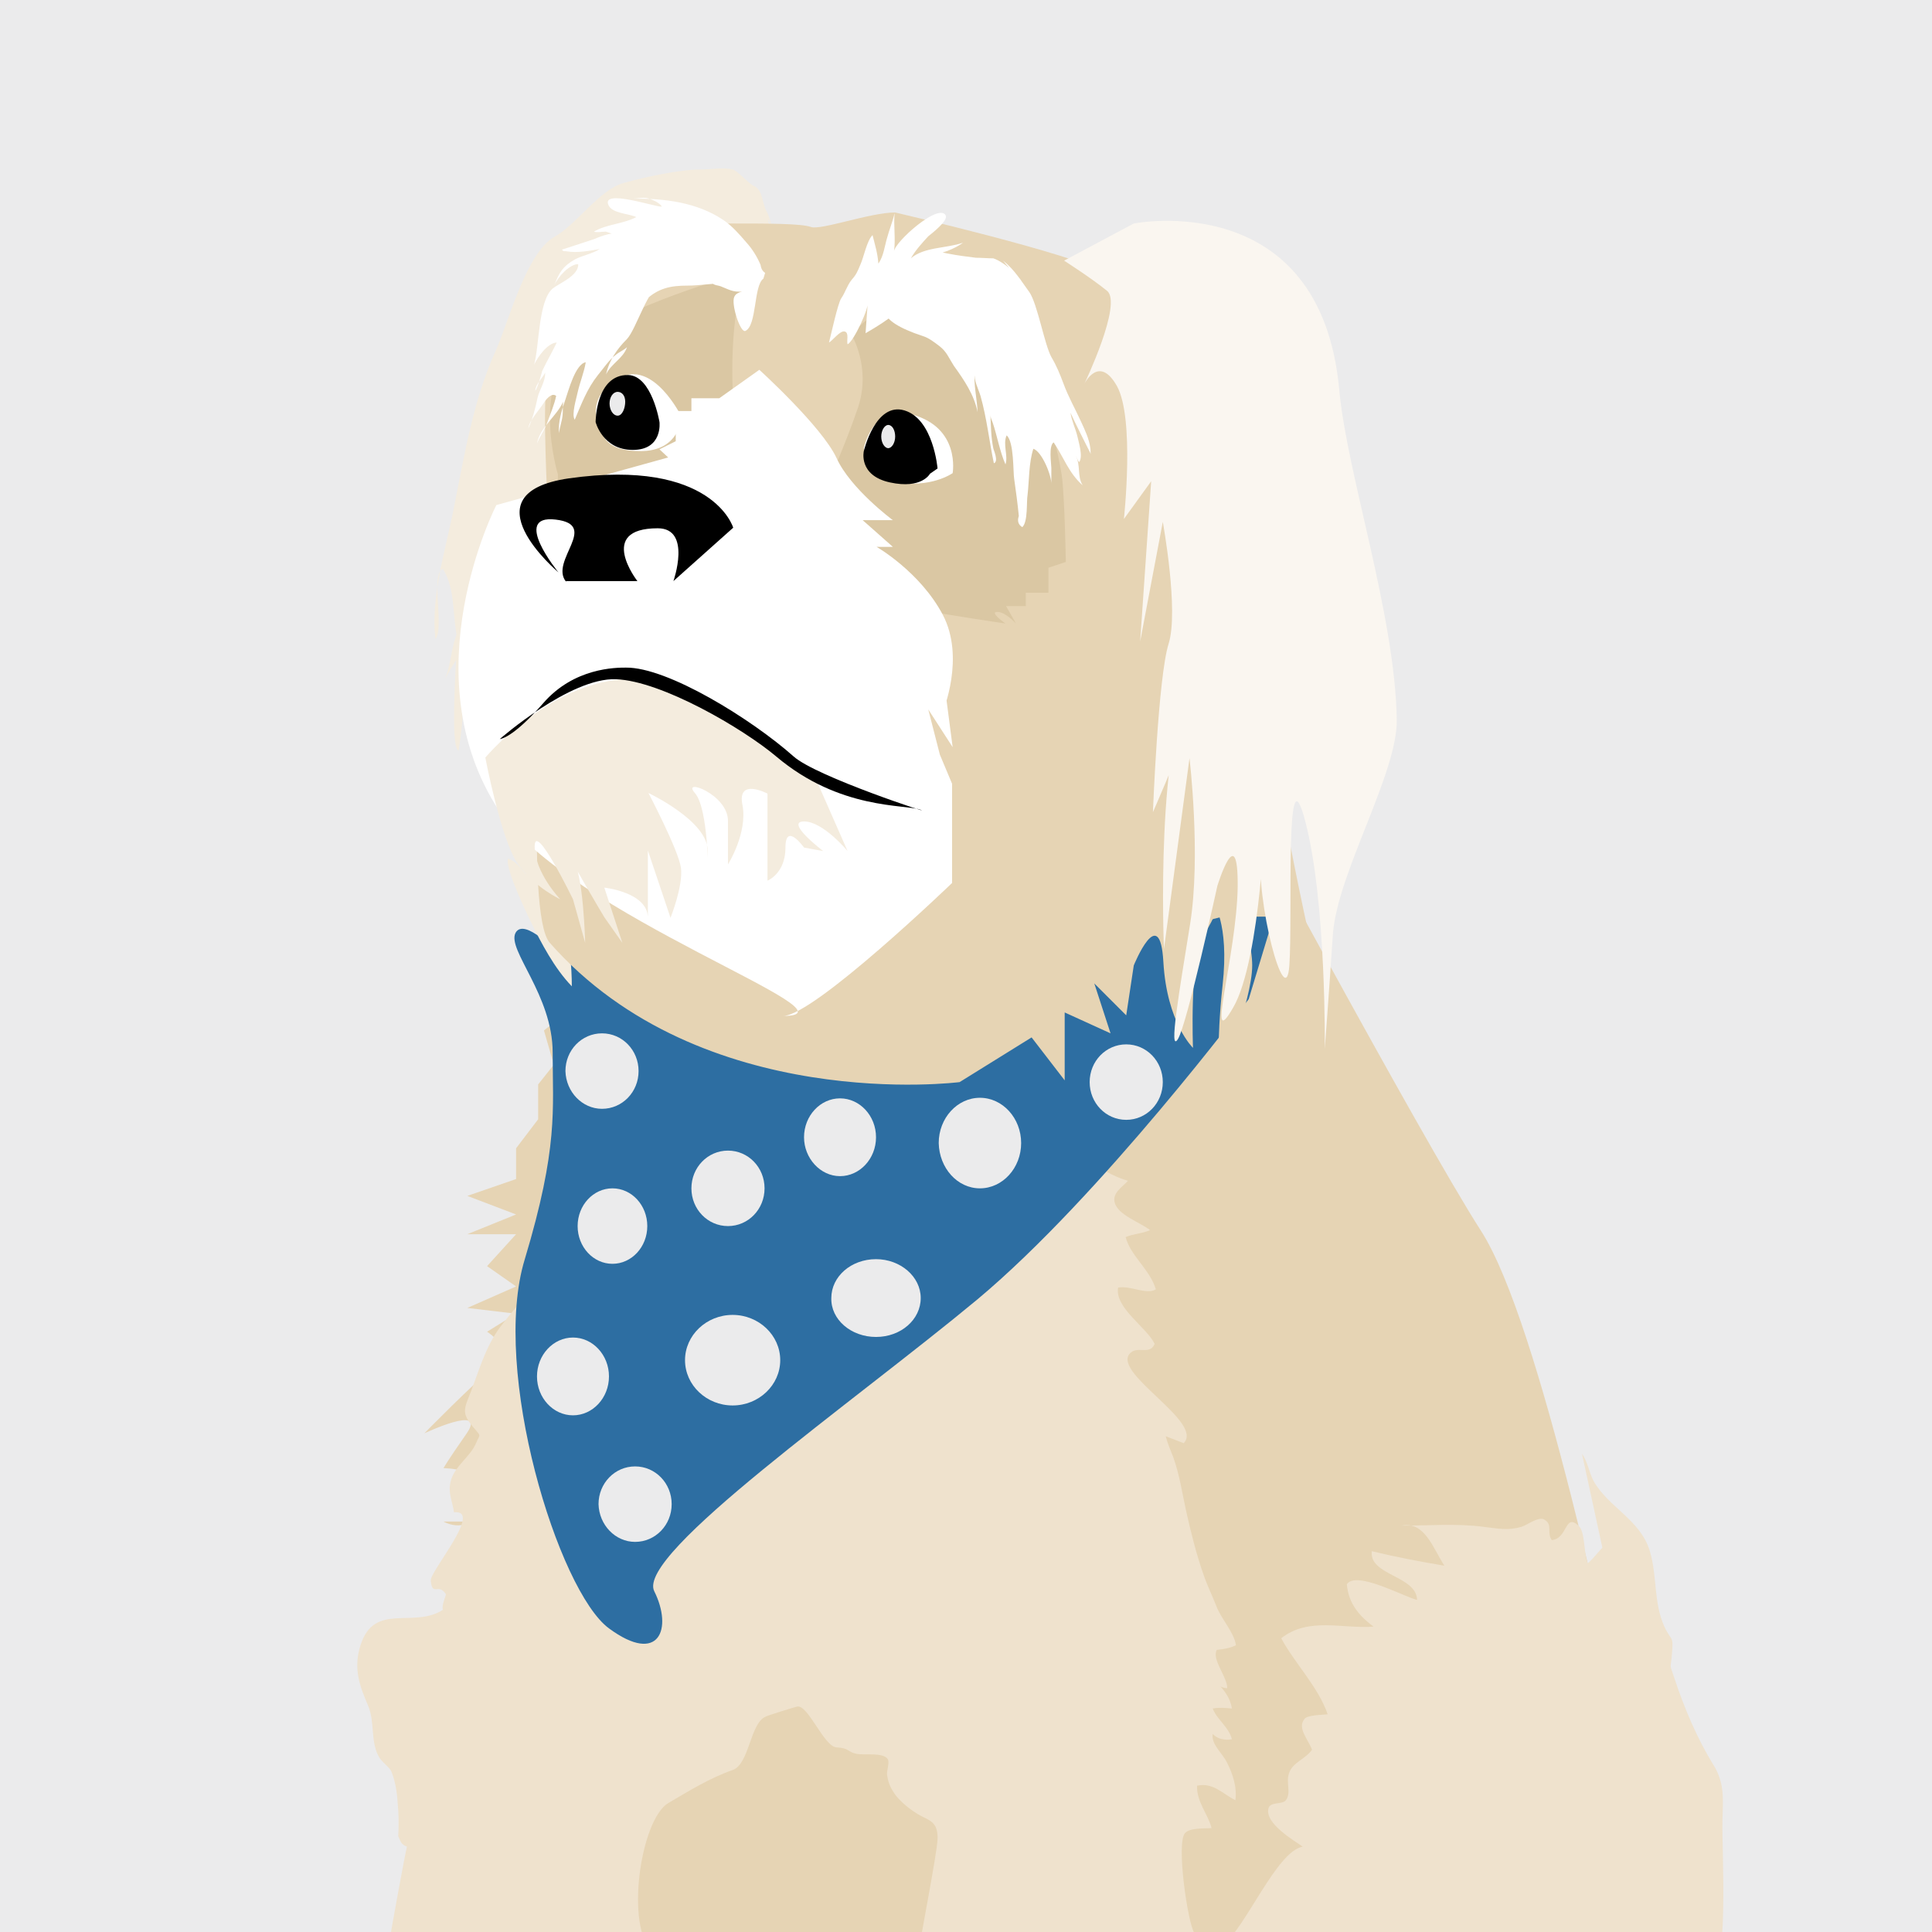 <?xml version="1.0" encoding="utf-8"?>
<!-- Generator: Adobe Illustrator 22.0.1, SVG Export Plug-In . SVG Version: 6.00 Build 0)  -->
<svg version="1.1" id="Ebene_1" xmlns="http://www.w3.org/2000/svg" xmlns:xlink="http://www.w3.org/1999/xlink" x="0px" y="0px"
	 viewBox="0 0 332.8 332.8" style="enable-background:new 0 0 332.8 332.8;" xml:space="preserve">
<style type="text/css">
	.st0{fill:#EBEBEC;}
	.st1{clip-path:url(#SVGID_2_);fill:#E6D4B4;}
	.st2{clip-path:url(#SVGID_2_);fill:#EFE2CD;}
	.st3{clip-path:url(#SVGID_2_);fill:#2D6EA2;}
	.st4{clip-path:url(#SVGID_2_);fill:#F4ECDE;}
	.st5{clip-path:url(#SVGID_2_);fill:#FAF6F0;}
	.st6{clip-path:url(#SVGID_2_);fill:#DAC7A3;}
	.st7{clip-path:url(#SVGID_2_);fill:#FFFFFF;}
	.st8{clip-path:url(#SVGID_2_);}
	.st9{clip-path:url(#SVGID_2_);fill:#EBEBEC;}
</style>
<rect x="-0.1" y="-0.1" class="st0" width="333" height="333"/>
<g>
	<defs>
		<rect id="SVGID_1_" x="-0.1" y="-0.1" width="333" height="333"/>
	</defs>
	<clipPath id="SVGID_2_">
		<use xlink:href="#SVGID_1_"  style="overflow:visible;"/>
	</clipPath>
	<path class="st1" d="M209.7,130.7c0,0,35.1,65.3,45.4,81.3c10.3,16,22.2,74.8,26.5,92.1c4.3,17.3,12.2,58.7,12.2,58.7
		s-12.9,12.5-35.1,14.4c-22.3,2-41.1,20.3-48.9,18.4c-7.8-2-82.3-5.7-110.3-61C89.6,315,85.1,274,85.1,274l-4.8-3.5l3.5-8.4h-7.4
		c0,0,4.7,2.8,6.8-3.2c2-6-6.8-6-6.8-6s0.5-1,4-6c3.5-5.1-7.3,0-7.3,0s8.6-8.8,12.2-11.6c3.6-2.8-1.4-5.9-1.4-5.9l5-3.1l-8.4-1
		l8.4-3.7l-5-3.5l5-5.5h-8.4l8.4-3.4l-8.4-3.2l8.4-2.9v-5.3l3.8-5v-6l2.7-3.4l-1.7-5.9l6.3-5v-6.8c0,0,44.8,11.6,67.8,6.8
		C190.4,167.6,209.7,130.7,209.7,130.7"/>
	<path class="st2" d="M200.8,247.4c0.3,1.2,0.9,2.6,1.3,3.6c1.1,3.1,1.5,6,2.2,9.2c0.8,3.6,1.8,7.6,3,11c0.6,1.8,1.5,3.6,2.2,5.4
		c0.8,2.2,3.1,4.6,3.4,6.8c-1,0.5-2.2,0.7-3.3,0.8c-0.9,1.7,1.8,4.6,1.8,6.6c-1,0-1.8-0.6-2.3-1.4c1.5,1.3,2.8,2.9,3.1,4.9
		c-1.1-0.1-2.2-0.2-3.3,0c0.7,1.9,2.8,3.2,3.3,5.3c-1.2,0.2-2.4,0-3.3-0.9c-0.3,1.8,1.7,3.3,2.5,5c1,2,1.7,4.2,1.4,6.4
		c-2.2-1.1-3.8-3.1-6.6-2.5c-0.1,2.8,1.9,4.9,2.5,7.3c-1.1,0.1-3.8-0.1-4.6,0.9c-1.5,1.8,0.5,15.4,1.6,17.1c-5.9,1,1.6,5.3,0.9,7.7
		c-2.4-0.2-6.7-1.1-8.7,0.4c0.5,4.5,4.3,6.9,5,11.3c-1.8,0.8-3.8-0.4-5.6,0.8c0.9,2.2,2.6,3.5,3.8,5.5c-0.9,0.7-1.9,1.4-2.1,2.4
		c-4.8,0.6-8.2-0.9-5.6,4.9c1.1,2.5,2.1,4.5,1.4,7.4c-0.4,1.7-1,2.9-1.2,4.7c-0.2,2.6-0.1,4.2-1.5,6.7c-2.1,3.9-2.4,5.9-2.5,10.3
		c0,1,0,1.8-0.1,2.8c0,0.5-1,0.8-1,1.5c0.1,1,1.3,1.3,1.8,2.1c1.1,1.7,1.4,2.7,1.4,4.8c-0.1,4.3-2.4,7-5.3,9.8
		c-2.2,2.1-8,7.7-11,6.5c-1.1-0.4-1.9-1.8-3.2-2.2c-2.5-0.9-2.1,0.1-3.6,1.3c-2.4,1.9-4.6,3.4-7.1,2.9c-1.1-0.2-4.5-1.1-5.3-2
		c-1-1.2,0-2.3-1.6-2.8c-0.7-0.2-3.8,2-4.3,2.4c0.3-1.9-2.1-3.6-2.9-5.3c-1.4-2.7-1.2-5.4-1.2-8.5c0.1-4.3,1.4-8,4-11.3
		c1.7-2.1,3.8-4.6,4-7.4c-0.4-0.1-0.8-0.1-1.2-0.2c-0.8-1.8,1.2-2.2,1.2-3.8c-1.8-1-4.1-1.3-3.5-3.5c0.3-1.1,1.5-1.3,2.1-2.1
		c1.2-1.5,2.5-3.6,2.9-5.5c0.8-3.7-0.4-6.3,1.3-9.9c0.6-1.4,1-1.4,1.5-2.9c0.4-1.4,0.6-2.3,0.5-3.8c-0.2-2.9-0.6-5.1-0.2-8
		c0.6-4.5-1.1-9-0.6-13.4c0.3-2.5,3.2-17.1,3.3-19.7c0.1-3.2-1.6-3.2-3.4-4.3c-1.3-0.8-2.6-1.8-3.7-3.1c-0.9-1.2-1.4-2.2-1.6-3.7
		c-0.1-0.6,0.5-2.2,0.1-2.7c-0.8-1.2-4.1-0.6-5.4-0.9c-1.5-0.3-1.2-1-3.4-1.1c-2.2-0.1-5-7.7-6.9-7c-0.1,0-5,1.5-5.3,1.7
		c-2.7,1.1-2.8,8.2-5.7,9.2c-4,1.4-7.5,3.6-11.1,5.7c-4.8,2.9-7.5,21.5-2.6,25.8c-1.7,0.1-3.4,0.8-5.1,0.9c-0.5,2.1,3.3,4.2,4.8,5.3
		c-0.7-0.2-1.4,0-2.1,0c-0.3,1.4,0.5,2.7,1.1,3.9c-1,0.1-2.1-0.1-3.2,0.1c0.2,0.7,0.7,1.4,1.5,1.7c-2,1.8,0.4,5.2,1.1,7
		c-2.1-0.4-4.9-0.5-6.8,0.6c0.7,1.8,1.5,1.2,2.5,2c1.2,1,2.1,1.2,2.7,2.9c1.2,3.6,0.2,1.1-0.9,2.3c-1,1-3,0.5-1.8,2.9
		c0.2,0.4,3.7,1.4,1,2.5c0.2,1.6,1,3,2.3,4c-6.2,3.3,2.8,4,1.8,7.2c-2.6,0.2-5.6,0.1-6.7,2.8c-0.8,1.9,0,6.5-0.3,8.5
		c-0.4,2.7-0.9,5-1,7.7c-0.2,3.6-1.6,6.2-3,9.7c-1.4,3.4-2.9,8.2-5.8,10.7c-4.8,4.1-12.1,6.1-18.2,7c-6.1,1-12.3,2-18.5,2.6
		c-3.5,0.3-8.3,3.4-9.5-0.6c-0.3-1-0.2-3.7,0-4.8c0.3-1.5,1.5-2.5,1.3-3.9c-2.2-0.3-4.7-0.2-6.8,0.1c-1.7,0.2-4.8,1.6-6.3,1.1
		c-3.2-1.2-1-5.1,0.5-6.6c-3.8,0.2-7.6,0-11.3,0.1c1.9-2.3,2.7-5.1,4.7-7.3c3.4-3.8,8.5-5.2,13.1-6.4c1.1-0.7,2.2-1.2,3.4-1.6
		c1.7-0.5,3.5-0.4,5.2-0.7c2.6-0.5,5.5-1.5,7.8-2.9c2.3-1.4,1.5-1.8,1.9-4.1c0.5-3.2,1.8-6.4,4.9-7.9c-1.2-1.2-1.9-3-3.4-3.7
		c5.5-1.7,6.8-9.9,2.4-13.5c0.9-0.9,1.5-1.8,2.2-2.9c0.2-0.3,2-2.6,2.1-2.9c1-3.4-4.9-4.8-4-8.3c0.7-2.6,3.8-5.7,5.2-8.1
		c1.7-2.9,1.8-2.9-1-5.3c-1.2-1-3.4-2.3-3.2-4.2c0.2-1.4,2.6-14.6,3-16.2c-1.1-0.4-1.1-1-1.5-1.8c0.1-1.9,0.1-3.8-0.1-5.7
		c-0.1-1.9-0.4-3.7-1.1-5.5c-0.6-1-1.7-1.6-2.2-2.6c-1.4-2.6-0.6-5.9-1.8-8.7c-1.4-3.3-2.6-6.3-1.3-10.4c2.4-7.5,9.1-2.8,14.2-6.1
		c-0.3-0.8,0.6-2.5,0.5-2.7c-1.3-2-2.3,0.5-2.6-2.3c-0.2-1.6,9.1-12.3,4-11.8c-0.2-1.5-0.9-3.1-0.7-4.6c0.3-3.1,3.4-4.7,4.5-7.3
		c0.7-1.7,1-1-0.6-2.9c-2-2.4-1.4-3.1-0.2-6.2c1.5-4,2.7-8.2,5.5-11.6c1.4-1.8,2.9-3.6,4.4-5.2c2.1-2.2,4.2-4.4,6.3-6.7
		c1.9-2.3,2.9-4.8,4.5-7.3c4-6.4,10.3-9.4,17-12.2c3.2-1.3,7.1-2.7,10.4-3.6c2-0.5,4.1-0.7,6.2-0.6c5.8-0.3,11.6-1.6,17.5-1.5
		c10.7,0.2,20.3,4.8,30.4,7.6c4.1,1.2,7,3.9,10.9,5c-1,1.1-2.7,2.1-2.3,3.7c0.5,2.2,4.5,3.5,6.1,4.8c-1.3,0.6-2.8,0.6-4.2,1.2
		c0.8,3.2,4.2,5.6,5.2,9c-1.6,1-4.4-0.7-6.5-0.3c-0.6,3.5,4.9,6.8,6.3,9.7c-0.9,2.1-3.1,0.1-4.4,1.8c-2.5,3.5,12.9,11.7,9.4,15.3"/>
	<path class="st3" d="M96.2,164.3c0,0,26,12.8,40.8,10.6c14.8-2.1,73.6-17,73.6-17h8.8l-4.3,14.2c0,0-25.4,33.9-46.7,51.7
		c-21.3,17.7-58.9,43.9-55.7,50.3c3.2,6.4,0.9,12.8-7.8,6.4c-8.7-6.4-20.4-44.4-14.5-63.6c5.8-19.3,4.8-25.7,4.8-35.6
		c0-9.9-7.9-17.7-6.4-20.6C90.3,157.9,96.2,164.3,96.2,164.3"/>
	<path class="st4" d="M135.1,43.2c-1.4-0.5-2.3-5.5-3-6.7c-0.9-1.5-0.6-3.8-2.3-4.5c-0.9-0.4-2.7-2.6-3.6-2.8c-1.6-0.4-3.7,0-5.5,0
		c-3.7,0-9.6,1.3-13.2,2.3c-4.2,1.1-8.2,7.2-12,9.3c-4.9,2.8-7.9,14.7-10.1,19.6c-4,8.8-5.5,18.6-7.4,28c-1.4,6.8-3.8,14.6-3,21.7
		c1.6-2-0.9-11.3,1.3-12.1c2.2,3.5,1.6,8.2,2.5,12.1c0.5-0.4,0.6-0.9,0.3-1.5c-0.8,1.2-0.5,2.2-0.5,3.9c0,1.9-1.1,16.3,0.4,16.8
		c0.5-3.2,0.9-6.6,0.7-9.9c1.9,2.4,3.2,6.4,4.1,9.1c0.8,2.3,1.3,4.7,1.7,7.1c0.6,2.2,1.6,4.2,2.1,6.4c0.4,1.8,0.5,2.7,1.5,4.3
		c0.8,1.3,1.6,2.6,1.5,4.3c-0.8-1-1.8-2.3-3.1-2.7c-0.6,1.8,4.2,11.4,3.9,10.8c1.8,3.7,4.1,8.1,7.1,11.2c0-3.5-0.4-7.3-1.2-10.8
		c-0.1,0.1,9,8.8,11.3,9.1c0.6-2.6,0.1-5.5,0.3-8.2c0.3-4.7,1.3-9.5,2-14.2c0.5-2.9,1.1-5.8,1.6-8.6c0.3-2,0.7-4,1.2-5.9
		c1.1-2.1,3.1-2.5,4.9-3.9c5.3-3.9,7.1-9.4,9.2-15.3c3.1-8.4,5.6-16.6,6.5-25.5c1-9.5,0.6-19.5,0.4-29.1c-0.1-5.3-1.5-14.7-2.4-19.8
		"/>
	<path class="st1" d="M154.2,36.6c-4.3,0-12.8,3.1-14.5,2.5c-1.7-0.6-7.2-0.6-14.3-0.6c-7.1,0-28.4,21.5-30.7,25.2
		c-2.3,3.7,1.1,39.5,0,43.8c-1.1,4.3-4.4,50,0,54.9c26.2,29.7,70.6,24,70.6,24l12.4-7.7l5.7,7.4v-11.7l7.9,3.6l-2.8-8.6l5.5,5.5
		l1.3-8.6c0,0,4.5-11.1,5.1-0.6c0.6,10.5,5.1,14.8,5.1,14.8s-0.6-15.2,1.7-19.1c4.7-7.9,1.7-6.1,1.7-6.1s2.9,3.6,1.7,14.4
		c-1.1,10.2-0.6,16.3-0.6,16.3s5.7-13.5,5.7-19.7c0-6.1-4.8-17.8-4.8-17.8s4.8-1.8,4.8,0.6c0,2.5,4.5,9.8,3.7,15.4
		c-0.9,5.5-2.8,24.6-2.8,24.6s12.8-11.1,9.9-23.4c-2.8-12.3-5.1-24.6-5.1-24.6s-10.8-20.3-10.5-25.8c0.3-5.5,10.2-46.7,3.1-51.6
		c-7.1-4.9-19.3-13.6-23.8-16.7C185.6,43.9,154.2,36.6,154.2,36.6"/>
	<path class="st5" d="M195.3,38.5c0,0,32.2-6.4,35.4,28.7c1.3,14.3,9.6,38.7,9.9,56.7c0.2,9.2-10.2,26.4-11,37
		c-0.7,10.6-1.4,19.8-1.4,19.8s0.3-25-3.3-39c-3.6-14-2.2,16-2.8,24.6c-0.6,8.6-5.9-11-4.9-20.3c1-9.2,0.1,19.3-4.8,27.6
		c-4.8,8.3,0.6-8.9,0.8-20.8c0.1-11.9-3.5-0.2-3.5-0.2s-5.2,23.8-6.8,26.4c-1.6,2.5,0.2-8,2.1-19.8c1.9-11.8-0.1-28.6-0.1-28.6
		l-4.4,32.9c0,0-1.6-37.6,5.4-46.9c7-9.3-7.3,23.3-7.3,23.3s0.9-23.3,2.7-29c1.8-5.7-1-21-1-21l-3.9,20.6l1.9-27.6l-4.7,6.5
		c0,0,1.9-17.3-1.2-22.9c-3.1-5.5-5.6-0.4-5.6-0.4s6.6-13.8,3.9-16c-2.7-2.2-7.4-5.2-7.4-5.2L195.3,38.5z"/>
	<path class="st6" d="M146.7,57.7c0,0,3.4,5.6,1.1,12.5c-4.7,13.8-12.1,26.3-10.6,29.3s36,7.9,36,7.9s-2.9-2-1.4-2
		c1.4,0,3.2,2,3.2,2l-1.7-3h3.4v-2.3l3.9,0v-1.3v-3l3-1c0,0-0.2-11.3-0.7-14.9c-3.1-18.7-9.8-21.1-13.8-24.3
		C154.6,46.2,146.7,57.7,146.7,57.7"/>
	<path class="st6" d="M128.1,47c0,0-4.4,14.5,0,35c0.6,3-4.8-0.7-12.8,2.8c-8,3.5-14.2,7.4-14.2,7.4v-4.5l-5,1.9l1.5-3.3L96.1,86
		v-4.3c0,0-5.3-17.3,5-23.8C111.5,51.3,128.1,47,128.1,47"/>
	<path class="st7" d="M148.8,77.2c0,0,1.5-7.7,8.3-5.8c8.4,2.3,7,10.1,7,10.1s-3.8,2.7-9.9,1.5C149.3,82,148.8,77.2,148.8,77.2"/>
	<path class="st8" d="M161.5,80.7c0,0-0.7-8.5-5.7-10c-5-1.5-7,7-7,7s-1,4.2,4.5,5.4c5.5,1.2,6.9-1.5,6.9-1.5L161.5,80.7z"/>
	<path class="st9" d="M153,77.2c0.6,0,1.2-0.9,1.2-2s-0.5-2-1.2-2c-0.6,0-1.2,0.9-1.2,2S152.4,77.2,153,77.2"/>
	<path class="st7" d="M117.4,71.8c0,0-4.9-10.1-10.9-6.6c-6.5,3.9-2.8,8.9-2.8,8.9s-0.1,3.6,6.5,3.6
		C117.2,77.8,117.4,71.8,117.4,71.8"/>
	<path class="st8" d="M102.6,72.7c0,0,0-8.2,5.6-8.1c4.1,0.1,5.4,8.1,5.4,8.1s0.6,4.8-4.6,4.8C103.8,77.5,102.6,72.7,102.6,72.7"/>
	<path class="st9" d="M106.4,71.6c0.8,0,1.3-1.3,1.3-2.4c0-1.1-0.6-1.7-1.3-1.7c-0.8,0-1.4,0.9-1.4,2
		C105,70.6,105.6,71.6,106.4,71.6"/>
	<path class="st7" d="M149.1,57.4c17.4-10-7.6-5.2,9.9,0.5c1,0.3,2,1.1,2.8,1.7c1.3,1,1.6,2,2.5,3.4c1.8,2.5,3.5,5,4.1,8
		c-0.1-2.3-0.7-4.7-0.5-6.9c-0.2,1.4,0.6,2.8,1,4.1c1.1,3.9,1.5,7.8,2.3,11.6c0.9-0.3-0.1-2.4-0.1-2.6c-0.4-1.9-0.4-3.8-0.5-5.8
		c0,0.5,0.2,0.9,0.4,1.4c0.8,2.4,1.2,4.9,2.2,7.2c0.5-1.5-0.5-3.5,0.2-5c1.3,1.1,1.1,6.4,1.3,7.5c0.3,2.1,0.6,4.3,0.8,6.4
		c-0.3,0.8-0.1,1.5,0.6,1.9c1-0.9,0.7-4.5,0.9-5.5c0.3-2.6,0.2-5.5,1-8c1.5,0.5,3.2,4.7,3.1,6.2c0-1,0-2,0-2.9
		c0-0.7-0.5-3.8,0.4-4.4c1.7,2.5,2.6,5.3,5,7.4c-1-1.6-0.3-3.4-1.2-5.1c0.2,0.3,0.3,0.8,0.6,1.1c0.7-1-0.1-3.4-0.3-4.4
		c-0.3-1.3-1-2.7-1.2-4.1c1.1,2.4,2.3,4.7,3.5,7.1c-0.1-0.4,0-0.7-0.1-1.1c-0.2-1.5-0.9-3-1.6-4.5c-1-2.2-2.2-4.3-3-6.5
		c-0.6-1.6-1.2-3.1-2.1-4.6c-1.2-2.2-2.4-9.2-3.8-11.2c-1.4-1.9-2.5-3.8-4.5-5.4c0.6,0.8,1.3,1.5,1.9,2.3c0.5,0.7,1.8,2.1,1.8,2.9
		c0.3-1.8-3.5-5-5.4-5.6c-1,0-2-0.1-3-0.1c-1.6-0.2-3.2-0.4-4.7-0.7c-0.8-0.1-2.6-0.8-3.3-0.1c1.7,0.5,4.6-0.9,5.8-1.8
		c-2.8,1-6.7,0.7-9,2.7c0.8-1.4,1.9-2.6,3-3.8c0.5-0.4,3.5-2.7,3-3.6c-1.2-2.2-8.8,4.6-8.9,6.2c0.3-2.2-0.1-4.4,0.1-6.6
		c-0.3,1.4-0.9,2.8-1.3,4.3c-0.4,1.3-0.6,3.2-1.5,4.4c-0.1-1.7-0.6-3.3-1-4.9c-1,1-1.5,3.8-2.1,5.1c-0.5,1.2-0.7,1.7-1.5,2.6
		c-0.8,1-1.1,2.2-1.8,3.2c-0.6,0.9-1.8,6.5-2.1,7.6c0.6-0.3,1.9-2.1,2.7-1.9c0.8,0.2,0.3,1.6,0.5,2.2c1-0.4,3.8-6.3,3.5-7.5"/>
	<path class="st7" d="M131.8,47c-0.5-0.3-0.7-0.8-0.8-1.4c-0.6-1.4-1.4-2.7-2.4-3.8c-1.2-1.4-2.5-2.9-4-3.9
		c-4.6-3.1-10.2-3.7-15.5-3.7c0.7,0,1.5-0.2,2.2-0.1c0.7,0.1,2.4,0.8,2.7,1.5c-1,0.1-10.4-3.1-9.2-0.3c0.6,1.5,3.7,1.5,4.8,2.1
		c-2.3,1.2-5.1,1.2-7.3,2.5c0.6,0.2,1.3,0,2,0c0.6,0.1,1.4,0.6,1.9,0.5c-0.8-0.6-3.6,0.7-3.9,0.8c-1.8,0.6-3.7,1.2-5.5,1.8
		c0.3,0.4,0.4,0.2,0.9,0.3c1.7,0.3,3.9-0.1,5.6-0.4c-1.2,0.8-3,1.1-4.3,1.8c-2.1,1.2-2.7,2.3-3.5,4.4c0.6-1.4,2.6-3.6,4.1-3.6
		c0.1,2-3.3,3.3-4.4,4.2c-2.5,2.1-2.3,10.1-3.2,13.1c0.7-1.4,2.3-3.7,3.9-3.8c-0.8,1.7-1.7,3.2-2.5,4.9c0,0-0.8,3-1.2,3.4
		c0.1-1.2,1.2-2.1,1.7-3.1c0.1,1.4-1,3-1.3,4.3c-0.4,1.9-0.8,3.5-1.6,5.3c0.2-1.4,1.9-3.2,2.6-4.3c0.3-0.5,1.4-2,2.2-1.3
		c-0.3,1.5-1,3.1-1.5,4.5c-0.5,1.4-1.3,2.4-1.8,3.7c0.5-2.8,3.4-4.7,4.5-7.2c-0.1,0.8,0,1.6-0.1,2.4c-0.1,1-0.5,2-0.6,3
		c-0.2-1.9,0.5-4.1,1.1-5.8c0.5-1.4,1.7-6.1,3.5-6.4c-0.3,1.8-1,3.4-1.4,5.2c-0.2,1-1.1,3.8-0.5,4.7c1.2-2.8,2.1-5.3,4-7.7
		c1-1.2,1.9-2.6,3.1-3.5c0.6-0.5,1.4-0.8,1.9-1.3c-0.6,1.9-2.8,2.9-3.6,4.7c0.5-2.4,1.9-4.4,3.6-6.1c1.6-1.7,3.7-9,6-9.6
		c-1,0.3-2.5,1.8-2.8,2.9c2.2-2.1,4.4-2.5,7.2-2.5c2.2,0,4.2-0.4,6.4-0.4c-0.6-0.1-1.6-0.5-2.1,0c0.5,0.4,0.8,0.3,1.4,0.5
		c1.3,0.5,2.2,1.1,3.7,0.9c-0.7,0.3-1.2,0.4-1.4,1.2c-0.3,1.6,1.2,6,2,5.6c2-0.9,1.4-7.8,3.1-9"/>
	<path class="st9" d="M126.2,242.1c4.5,0,8.2-3.5,8.2-7.8c0-4.3-3.7-7.8-8.2-7.8s-8.2,3.5-8.2,7.8
		C118,238.6,121.7,242.1,126.2,242.1"/>
	<path class="st9" d="M103.7,191c3.5,0,6.3-2.9,6.3-6.5c0-3.6-2.8-6.5-6.3-6.5c-3.5,0-6.3,2.9-6.3,6.5
		C97.5,188.1,100.3,191,103.7,191"/>
	<path class="st9" d="M168.8,204.7c3.9,0,7.1-3.5,7.1-7.8c0-4.3-3.2-7.8-7.1-7.8c-3.9,0-7.1,3.5-7.1,7.8
		C161.8,201.2,164.9,204.7,168.8,204.7"/>
	<path class="st9" d="M150.9,230.3c4.3,0,7.7-3,7.7-6.7c0-3.7-3.5-6.7-7.7-6.7c-4.3,0-7.7,3-7.7,6.7
		C143.1,227.3,146.6,230.3,150.9,230.3"/>
	<path class="st9" d="M98.7,243.8c3.4,0,6.2-3,6.2-6.7c0-3.7-2.8-6.7-6.2-6.7c-3.4,0-6.2,3-6.2,6.7
		C92.5,240.8,95.3,243.8,98.7,243.8"/>
	<path class="st9" d="M105.5,217.7c3.3,0,6-2.9,6-6.5c0-3.6-2.7-6.5-6-6.5c-3.3,0-6,2.9-6,6.5C99.5,214.8,102.2,217.7,105.5,217.7"
		/>
	<path class="st9" d="M125.4,211.2c3.5,0,6.3-2.9,6.3-6.5c0-3.6-2.8-6.5-6.3-6.5c-3.5,0-6.3,2.9-6.3,6.5
		C119.1,208.3,121.9,211.2,125.4,211.2"/>
	<path class="st9" d="M109.4,265.6c3.5,0,6.3-2.9,6.3-6.5c0-3.6-2.8-6.5-6.3-6.5c-3.5,0-6.3,2.9-6.3,6.5
		C103.2,262.7,106,265.6,109.4,265.6"/>
	<path class="st2" d="M276.8,270.2c2-0.3,2.9-3.8,2.9-5.9c-2.1-0.4-4.6,3.7-6.2,5c-0.7-1.5-0.4-5.5-1.6-6.5
		c-2.4-2.2-1.8,2.2-4.6,2.5c-0.9-1.4,0.2-2.6-1.2-3.5c-1-0.7-3,0.9-4,1.2c-2.4,0.7-4,0.3-6.6,0c-4.6-0.6-9.4-0.2-14.1-0.2
		c4-0.8,5.4,3.8,7.4,6.9c-4.2-0.7-8.4-1.5-12.5-2.5c-0.5,4.2,7.7,4.2,7.8,8.4c-2.4-0.6-10.5-5.1-12.1-2.7c0.3,3.4,2.2,5.5,4.6,7.3
		c-5.4,0.4-11.2-1.7-15.9,2c2.3,4.3,6.4,8.4,8,13.1c-0.8,0.1-3.5,0.1-4,0.8c-1.3,1.6,0.7,3.6,1.3,5.3c-1,1.5-3.3,2.2-3.9,3.9
		c-0.7,1.7,0.4,3.5-0.6,4.8c-0.6,0.8-2.7,0.2-3,1.4c-0.7,2.6,4.5,5.6,5.9,6.6c-4.5,0.8-9.8,13.9-13.7,16.9c0.6,3.1,4.5,5,5.9,7.5
		c-0.3,0.6-0.2,1.2,0.1,1.7c1,1.8,2.4,3.4,3.8,4.8c-1.4,0-2.7,0.8-3.9,1.6c0.4,2.3,2.9,2.9,3.5,4.9c-2,0.1-5.1,1.9-5.1,4.6
		c0,0.9,1.2,2.2,1.4,3.1c0.3,1.1,0.1,2.2,0.1,3.3c0,2.5-1.1,4.6-1.3,6.8c-0.2,3.2,2,2.5,2.9,5.3c-2.3,4.4-7.7,4.3-11.4,3.3
		c-4.1-1.1-6.4,0.2-9.8,2.4c-2.5,1.7-4.4,5-3.7,8.9c0.4,2.6,1.9,8.9,4.2,10c-1.1,0.4-2.3,0.6-3.5,1c0.3,5.4,5.6,0.2,7.2-0.7
		c-3.5,3.3-3.1,9.4,2.4,8c3.4-0.8,5.4-3.8,9-4.2c4.8-0.5,8.4-2.5,13.2-3c8.7-1.1,18-4.8,25.1-10.5c0.1-1.4-0.5-2.1-1.6-1.9
		c1.6,2.8,6.6-2.8,8.1-3.5c5.2-2.8,13.2-7.1,19.1-6.5c-3.8-2-9-4.5-13.2-4.9c6.1,2.6,14.7,0,20.7-1.7c-2.2-3.5,2.2-7.2,4.7-8.1
		c1.8-0.7,5.5,1.3,6.9-0.5c1.6-2.1,1.5-10.4,1.1-12.8c-0.2-1.1-0.5-2.1-0.7-3.2c-0.7-1.3-1.6-2.3-2.7-3.1c-0.9-2.4-0.5-1.8,1.2-4.2
		c3.5-4.9,2.2-23.5,2.3-29.7c0.1-3.8,0.4-6.5-1.5-9.6c-2.8-4.5-5.1-9.9-6.8-15.1c-0.9-2.7-0.6-1.3-0.4-4.1c0.3-3.3-0.1-2.1-1.3-4.7
		c-1.9-4.2-1.2-8.6-2.5-13c-1.6-5.4-7.2-7.6-9.7-12.1c-0.8-1.5-1-3.3-2-4.7"/>
	<path class="st9" d="M51.8,76.9"/>
	<path class="st4" d="M111.5,85.4c-1.7,0-3.4-0.1-5.1,0c-1.6,0.1-3.1,0.9-4.7,1.4c-1.9,0.6-3.7,1.5-5.5,2.5
		c-2.2,1.3-4.2,2.8-6.3,4.3c-2.4,1.7-4.5,3.4-6.2,5.8c-2.3,3.2-4,6.5-5.2,10.3c-0.8,2.4-0.9,4.9-1.8,7.2c1.1-2.2,2.6-4.2,3.8-6.3
		c0.8-1.4,1.6-2.8,2.5-4.1c0.4-0.7,1-1.3,1.2-2.1c0.3,0.2-2.1,3.7-2.1,3.7c-1.2,2-2.8,4.6-2.5,7c0.8-0.7,1.1-1.8,1.5-2.7
		c0.7-1.3,1.4-2.5,2.2-3.7c0,0,1-1.9,1.4-1.8c-0.1,1-0.8,2.2-1.2,3c-1,2.4-1.8,4.8-2.2,7.4c-0.4,2.3-0.3,4.7-0.3,7
		c2.3-4,3.8-8.5,6.2-12.5c0.1,0.3,0.1,0.7-0.1,1.1c-0.2,2.1-0.4,4.2-0.7,6.2c-0.4,2.3-1,4.7-0.9,7c0.4-1.5,1.1-3.2,1.9-4.5
		c0.2,0.6,0,3.6,0.9,3.7c1-1.4,1.7-3,2.3-4.6c0.2,0.2,0.2,0.4,0,0.8c0,0.8,0.1,1.7,0.3,2.6c0.1-0.5,0.5-1.1,0.6-1.5
		c0.6-1.7,1-3.4,1.7-5c0.3-0.7,0.7-1.3,1.1-1.9c0.4-0.6,0.4-0.4,0.8-0.7c0.2-0.3,0.4-0.5,0.6-0.8c0.3-0.1,0.5-0.2,0.8-0.3
		c0.2-0.2,0.5-0.4,0.8-0.6c0.6-0.5,1.2-1.2,1.8-1.8c0.4-0.4,1.7-2.1,2.5-1.8c0.3,1.6,2.8-0.3,3.4-0.5c0.5-0.2,0.7,0,1.2-0.4
		c1-0.6,1.3-1.9,2.2-2.6c0.3,1.1-0.6,3.1,0.2,3.9c0.5-1.3,1.9-2.2,2.8-3.3c0.4,0.4,0.2,1.5,0.2,2c0.7,0.1,0.9-1.4,1.7-1.5
		c0.3,0.4,0.1,1,0.4,1.4c0.5-1,0.7-0.2,1,0.3c1.2-0.4,1.9,1.5,2.8,2.1c0.2-0.1,0.3-0.3,0.3-0.5c0.4,0.5,0.7,1.1,1.2,1.5
		c0.7-0.3,1.4-0.6,2-1.1c1-0.7,1-0.9,1.4,0.2c0.2,0.7,0.5,0.7,0.8,1.2c0.3,0.6,0.3,1.3,0.7,1.9c1.5-1.3,1.5,1.5,2.2,2.3
		c0.7-0.5,1.2-1.5,2-1.9c0.6,1,0.7,2.3,1.2,3.3c0.6-0.1,1-0.9,1.7-1.1c0.5,0.7,0.6,1.7,0.9,2.5c0.2-0.2,0.4-0.4,0.7-0.3
		c0.4,1,0.4,2.1,0.7,3.2c0.4,0.1,0.6-0.2,0.5-0.5c0.1,0.4,0.3,0.3,0.6,0.5c0.9,0.6,1.5,1.2,2.1,2c0.2-0.4,0.4-1,0.4-1.4
		c0.2,0.2,0.3,0.1,0.6,0.2c0.6,0.3,1.1,1,1.7,1.4c0.9,0.7,2.1,3.1,3.2,3c-0.2-0.6-1-1.2-0.9-1.8c0.3-0.1,1.4,1,1.5,1
		c0.7,0.5,1.5,0.9,2.2,1.4c0-0.5-0.2-1.2-0.5-1.7c1.5,2.1,2.8,4.6,3.7,7c0.8,2.4,0.4,5.1,1.3,7.4c0.3-2,0.4-4.3,0.4-6.3
		c0-1.9-0.2-3.8-0.7-5.6c0-0.1-0.4-2.2-0.8-2.4c0.3,0.6,0.6,1.6,0.8,2.1c1.1,2.9,2.8,5.8,3.1,8.9c0.2,1.5-0.2,2.5-0.9,3.8
		c-0.5,0.9-1.3,2.1-1.3,3.2c0.4-0.1,0.2-0.3,0.3-0.6c0.7-2,1-4.4,1.4-6.5c0.6-3.1,0.9-6.3,0-9.4c-0.3-1-0.8-1.9-1.2-2.8
		c-0.6-1.2-0.8-2.5-1.4-3.6c-0.8-1.4-1.9-3.4-3.1-4.4c0.7,0.9,1.6,1.7,2.3,2.6c0.7,1,1.1,2.1,1.7,3.2c0.6,1.2,1,2.2,1.3,3.5
		c0.1,0.5,0.4,2.2,1,2.7c0.1-1.2-0.2-2.7-0.4-3.7c-0.3-1.9-0.8-3.6-1.5-5.4c-0.5-0.9-0.9-1.9-1.3-2.9c-0.6-1.8-1.1-3.6-2.2-5.2
		c-0.4-0.6-0.5-0.8-0.7-1.5c-0.4-1.1-1.1-1.9-1.4-3c-0.7-2.3-2.3-4.5-3.5-6.6c-2.7-4.7-7-8-11.7-10.5c-2.1-1.1-3.3-8-5.5-8.8
		c-3.5-1.2-3,0-11.6,3c-0.9,0.3-2.2-0.9-3.2-1"/>
	<path class="st7" d="M85.5,87l29.6-8.2l-1.5-1.4l2.8-1.4v-5.2h2.7v-2.2h4.8l6.9-4.9c0,0,10.8,9.8,13.3,15.2
		c2.4,5.3,9.7,10.7,9.7,10.7h-5.2l5.2,4.6H151c0,0,7.5,4.3,11.4,11.7c3.9,7.4,0,16.7,0,16.7l-0.4-10l2.1,16.1l-4.2-6.5l2,7.8l2.1,5
		v9.7v7.4c0,0-23.8,22.9-29.1,22.9c14.4,0-36.9-17.3-48.9-35.3C70.5,116.1,85.5,87,85.5,87"/>
	<path class="st4" d="M83.6,130.5c0,0,2.7,14.2,5.6,18.3c2.9,4.1,7.3,6.1,7.3,6.1s-4.4-4.6-4.4-9.1c0-4.5,6.6,9.1,6.6,9.1l2.1,7.5
		c0,0-0.3-12-2.1-14.3c-1.9-2.3,5.4,9.9,5.4,9.9l3.1,4.4l-3.1-9.5c0,0,7.5,0.8,7.5,5.2v-11.6l3.9,11.6c0,0,2.2-5.5,1.8-8.6
		c-0.4-3-5.6-12.9-5.6-12.9s10.2,4.8,10.2,9.9c0,5.1,0.2-7.2-2.2-9.9c-2.4-2.7,5.7,0.2,5.7,4.8v7.5c0,0,3.4-5.4,2.5-10.2
		c-1-4.8,4.3-2,4.3-2v4.8v10.2c0,0,3.1-1.2,3.1-5.7c0-4.5,3.2,0,3.2,0l3.3,0.6c0,0-6.7-5.1-3.3-5.1c3.3,0,7.5,5.1,7.5,5.1l-5.1-11.6
		c0,0-19.2-20.9-36-17.7C92.8,119.5,83.6,130.5,83.6,130.5"/>
	<path class="st8" d="M86.1,127.3c0,0,12.1-10.6,20-10.3s21.9,8.5,27.6,13.3c11,9.3,22.3,8.2,24.9,9.2c2.6,1-18-5.7-21.9-9.2
		c-7.2-6.4-21.7-15.4-28.9-15.3c-1.7,0-8.9,0-14.2,6.1C88.2,127.3,86.1,127.3,86.1,127.3"/>
	<path class="st8" d="M97.5,100.2c-2.9-3.6,5.9-9.8-1.8-10.7c-7.7-0.9,0.5,9.1,0.5,9.1S80,85,98,82.4c24.8-3.5,28.3,8.5,28.3,8.5
		l-10.3,9.2c0,0,3.2-9.1-2.7-9.1c-10.6,0-3.5,9.1-3.5,9.1H97.5z"/>
	<path class="st9" d="M144.7,202.6c3.4,0,6.2-3,6.2-6.7c0-3.7-2.8-6.7-6.2-6.7c-3.4,0-6.2,3-6.2,6.7
		C138.5,199.5,141.3,202.6,144.7,202.6"/>
	<path class="st9" d="M194,192.9c3.5,0,6.3-2.9,6.3-6.5c0-3.6-2.8-6.5-6.3-6.5c-3.5,0-6.3,2.9-6.3,6.5
		C187.7,190,190.5,192.9,194,192.9"/>
</g>
</svg>
